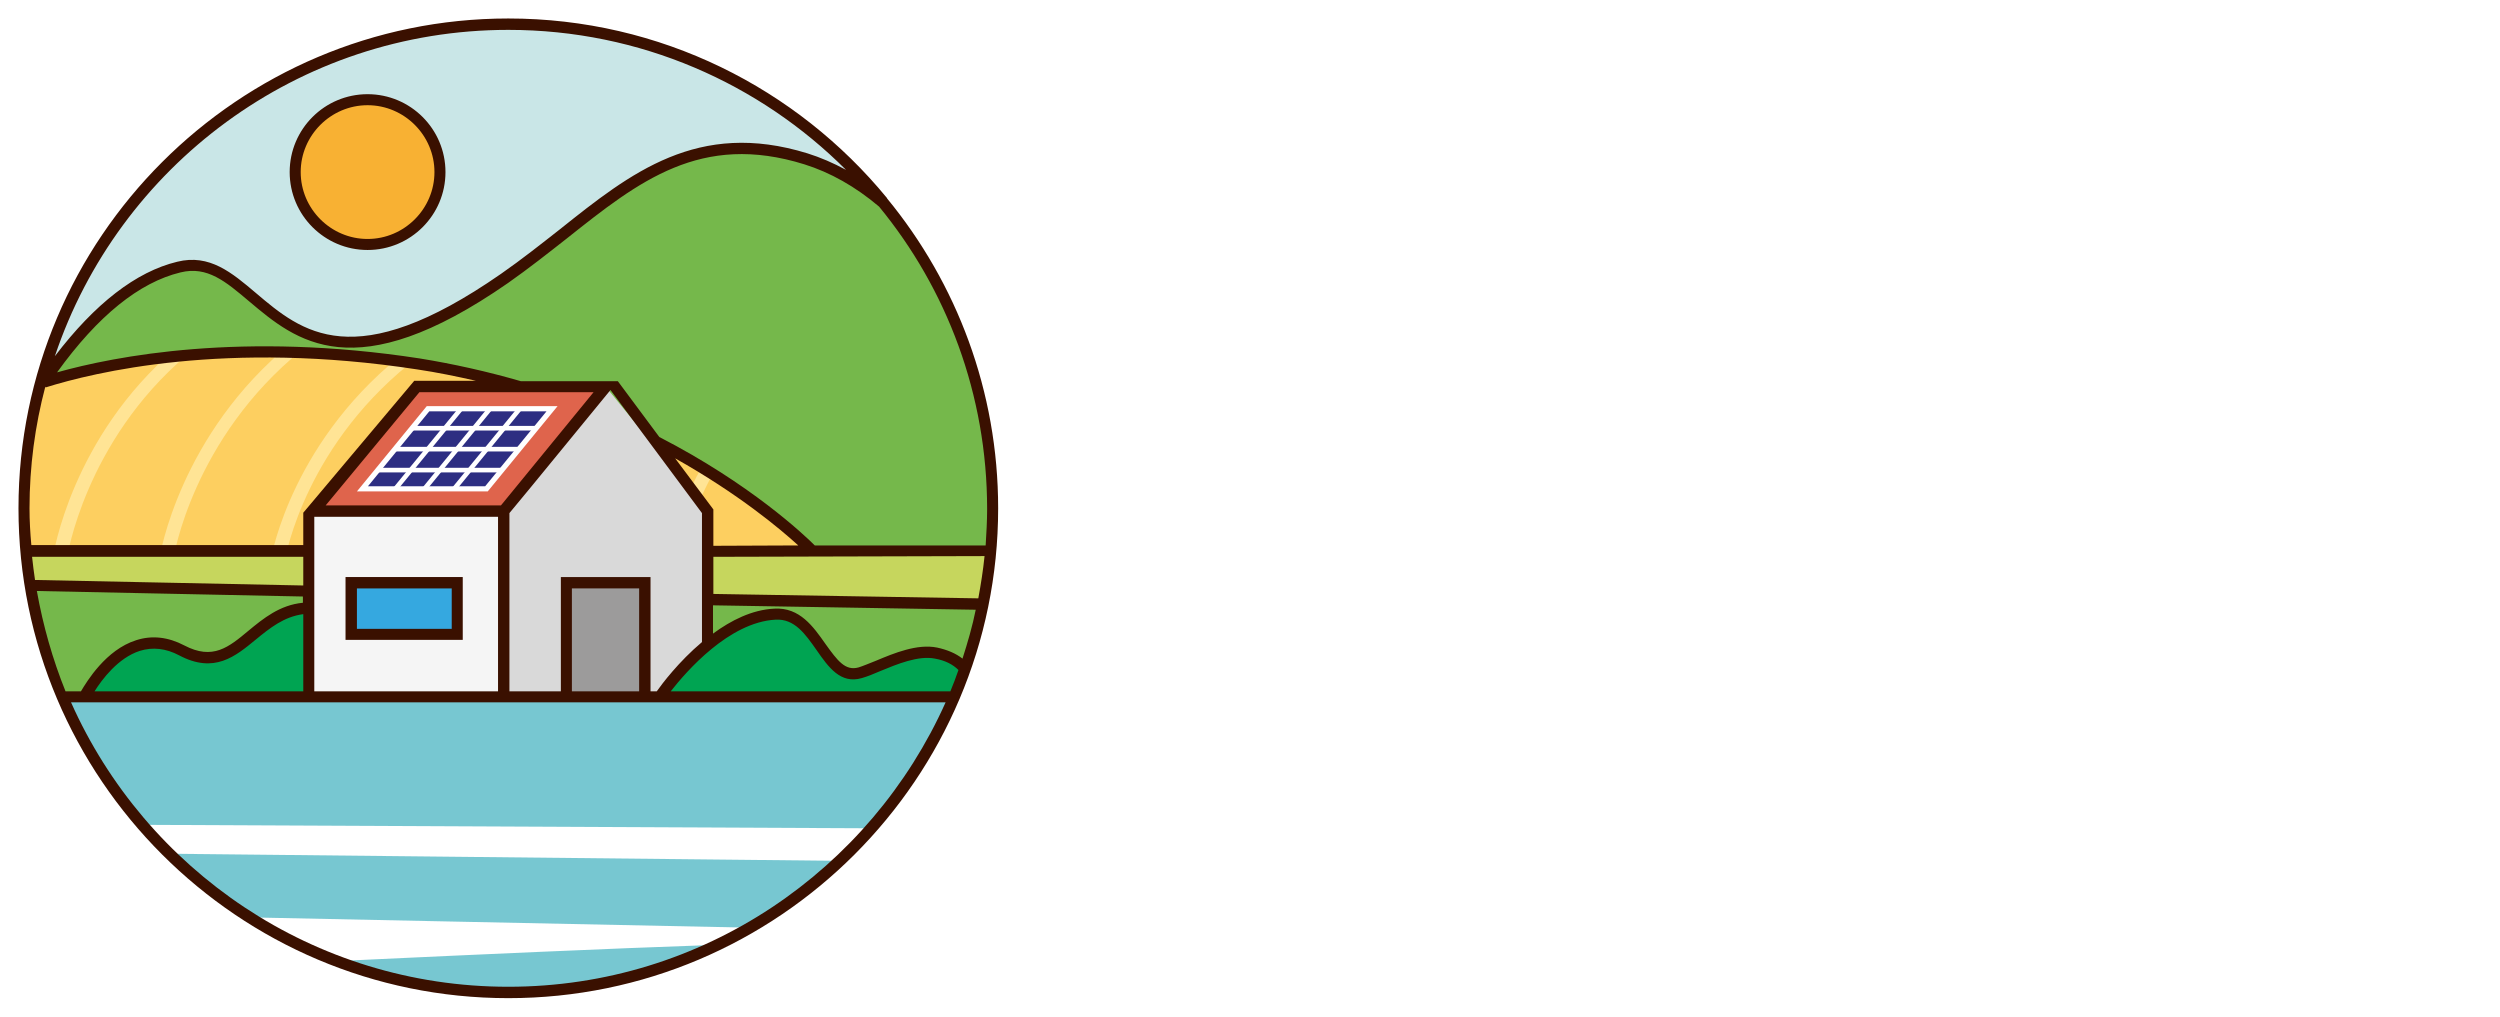 <?xml version="1.0" encoding="UTF-8"?> <svg xmlns="http://www.w3.org/2000/svg" width="541" height="220" viewBox="0 0 541 220" fill="none"><g filter="url(#filter0_d_9_512)"><path d="M294.406 16.142C294.167 16.381 293.929 16.461 293.531 16.461H272.299C271.981 16.461 271.822 16.62 271.822 16.938V35.545C271.822 35.864 271.981 36.023 272.299 36.023H284.863C285.181 36.023 285.499 36.102 285.738 36.341C285.977 36.579 286.056 36.818 286.056 37.215V44.77C286.056 45.088 285.977 45.406 285.738 45.644C285.499 45.883 285.261 45.962 284.863 45.962H272.299C271.981 45.962 271.822 46.121 271.822 46.44V65.127C271.822 65.445 271.981 65.604 272.299 65.604H293.61C293.929 65.604 294.247 65.683 294.485 65.922C294.724 66.161 294.803 66.399 294.803 66.797V74.272C294.803 74.59 294.724 74.908 294.485 75.146C294.247 75.385 294.008 75.464 293.61 75.464H261.643C261.325 75.464 261.007 75.385 260.769 75.146C260.53 74.908 260.451 74.669 260.451 74.272V7.793C260.451 7.475 260.53 7.157 260.769 6.918C261.007 6.68 261.246 6.6 261.643 6.6H293.61C293.929 6.6 294.247 6.68 294.485 6.918C294.724 7.157 294.803 7.395 294.803 7.793V15.268C294.724 15.586 294.644 15.904 294.406 16.142Z" fill="white"></path><path d="M307.13 71.25C303.79 67.91 302.041 63.377 302.041 57.811V24.254C302.041 18.608 303.711 14.155 307.13 10.815C310.47 7.475 315.003 5.885 320.569 5.885C326.215 5.885 330.748 7.555 334.167 10.815C337.586 14.155 339.256 18.608 339.256 24.254V25.447C339.256 25.765 339.177 26.083 338.938 26.321C338.7 26.56 338.461 26.719 338.064 26.719L328.919 27.116C328.124 27.116 327.726 26.719 327.726 25.924V23.459C327.726 21.152 327.09 19.323 325.738 17.813C324.386 16.381 322.716 15.666 320.49 15.666C318.422 15.666 316.673 16.381 315.4 17.813C314.049 19.244 313.412 21.152 313.412 23.459V58.686C313.412 60.992 314.049 62.821 315.4 64.332C316.752 65.763 318.422 66.479 320.49 66.479C322.637 66.479 324.386 65.763 325.738 64.332C327.01 62.9 327.726 60.992 327.726 58.686V56.221C327.726 55.903 327.805 55.584 328.044 55.346C328.283 55.107 328.521 55.028 328.919 55.028L338.064 55.425C338.382 55.425 338.7 55.505 338.938 55.744C339.177 55.982 339.256 56.221 339.256 56.618V57.811C339.256 63.377 337.586 67.831 334.167 71.25C330.748 74.59 326.215 76.339 320.569 76.339C315.003 76.26 310.47 74.59 307.13 71.25Z" fill="white"></path><path d="M352.218 71.17C348.798 67.751 347.049 63.218 347.049 57.572V24.492C347.049 18.846 348.798 14.314 352.218 10.894C355.637 7.475 360.17 5.805 365.816 5.805C371.461 5.805 375.994 7.475 379.493 10.894C382.992 14.314 384.741 18.846 384.741 24.492V57.572C384.741 63.218 382.992 67.751 379.493 71.17C375.994 74.59 371.461 76.26 365.816 76.26C360.17 76.26 355.637 74.59 352.218 71.17ZM371.223 64.093C372.575 62.582 373.29 60.515 373.29 58.05V24.015C373.29 21.55 372.575 19.482 371.223 17.971C369.871 16.461 368.042 15.665 365.816 15.665C363.589 15.665 361.76 16.461 360.488 17.971C359.136 19.482 358.5 21.55 358.5 24.015V58.05C358.5 60.515 359.136 62.582 360.488 64.093C361.839 65.604 363.589 66.399 365.816 66.399C368.042 66.479 369.871 65.683 371.223 64.093Z" fill="white"></path><path d="M271.902 153.155L257.827 86.597L257.748 86.2C257.748 85.643 258.145 85.325 258.861 85.325H268.801C269.596 85.325 269.994 85.722 270.073 86.438L278.264 133.753C278.343 133.912 278.423 134.071 278.582 134.071C278.741 134.071 278.82 133.991 278.9 133.753L286.852 86.438C286.931 85.722 287.329 85.325 288.124 85.325H297.746C298.621 85.325 298.939 85.722 298.7 86.597L284.546 153.155C284.387 153.871 283.989 154.269 283.273 154.269H273.254C272.459 154.189 272.061 153.871 271.902 153.155Z" fill="white"></path><path d="M307.13 153.871C306.891 153.633 306.812 153.394 306.812 152.996V86.518C306.812 86.2 306.891 85.882 307.13 85.643C307.368 85.404 307.607 85.325 308.004 85.325H317.07C317.388 85.325 317.706 85.404 317.944 85.643C318.183 85.882 318.262 86.12 318.262 86.518V153.076C318.262 153.394 318.183 153.712 317.944 153.951C317.706 154.189 317.467 154.269 317.07 154.269H307.925C307.607 154.189 307.368 154.11 307.13 153.871Z" fill="white"></path><path d="M329.157 153.871C328.918 153.633 328.839 153.394 328.839 152.996V86.518C328.839 86.2 328.918 85.882 329.157 85.643C329.396 85.404 329.634 85.325 330.032 85.325H339.097C339.415 85.325 339.733 85.404 339.972 85.643C340.21 85.882 340.29 86.12 340.29 86.518V143.931C340.29 144.249 340.449 144.408 340.767 144.408H361.999C362.317 144.408 362.635 144.488 362.794 144.726C363.032 144.965 363.112 145.203 363.112 145.601V153.076C363.112 153.394 363.032 153.712 362.794 153.951C362.555 154.189 362.317 154.269 361.999 154.269H330.032C329.634 154.189 329.396 154.11 329.157 153.871Z" fill="white"></path><path d="M370.03 153.871C369.791 153.633 369.712 153.394 369.712 152.996V86.518C369.712 86.2 369.791 85.882 370.03 85.643C370.269 85.404 370.507 85.325 370.905 85.325H379.97C380.288 85.325 380.606 85.404 380.845 85.643C381.083 85.882 381.163 86.12 381.163 86.518V143.931C381.163 144.249 381.322 144.408 381.64 144.408H402.872C403.19 144.408 403.508 144.488 403.746 144.726C403.985 144.965 404.065 145.203 404.065 145.601V153.076C404.065 153.394 403.985 153.712 403.746 153.951C403.508 154.189 403.269 154.269 402.872 154.269H370.905C370.507 154.189 370.189 154.11 370.03 153.871Z" fill="white"></path><path d="M439.689 153.155L437.781 142.818C437.781 142.5 437.622 142.341 437.224 142.341H422.831C422.433 142.341 422.274 142.5 422.274 142.818L420.366 153.155C420.286 153.871 419.889 154.269 419.094 154.269H410.108C409.154 154.269 408.836 153.871 408.995 152.996L423.547 86.438C423.706 85.722 424.103 85.325 424.819 85.325H435.236C435.952 85.325 436.349 85.722 436.509 86.438L451.061 152.996V153.394C451.061 153.951 450.663 154.269 449.947 154.269H440.803C440.166 154.189 439.769 153.871 439.689 153.155ZM424.581 133.355H435.475C435.872 133.355 436.031 133.196 435.952 132.878L430.226 101.786C430.147 101.626 430.067 101.467 429.908 101.467C429.749 101.467 429.67 101.547 429.59 101.786L423.944 132.878C424.024 133.196 424.183 133.355 424.581 133.355Z" fill="white"></path><path d="M460.206 150.134C456.786 146.873 455.116 142.579 455.116 137.172V102.342C455.116 96.935 456.786 92.641 460.206 89.38C463.545 86.12 468.078 84.53 473.644 84.53C479.211 84.53 483.743 86.12 487.163 89.38C490.582 92.641 492.332 97.014 492.332 102.422V106.239C492.332 106.557 492.252 106.875 492.013 107.113C491.775 107.352 491.536 107.431 491.139 107.431H482.073C481.755 107.431 481.437 107.352 481.199 107.113C480.96 106.875 480.881 106.636 480.881 106.239V102.183C480.881 99.797 480.245 97.889 478.893 96.458C477.541 95.026 475.791 94.311 473.644 94.311C471.497 94.311 469.748 95.026 468.396 96.458C467.044 97.889 466.408 99.797 466.408 102.183V137.251C466.408 139.637 467.044 141.545 468.396 142.977C469.748 144.408 471.418 145.124 473.644 145.124C475.791 145.124 477.541 144.408 478.893 142.977C480.245 141.545 480.881 139.637 480.881 137.251V127.868C480.881 127.55 480.722 127.391 480.404 127.391H474.44C474.122 127.391 473.803 127.311 473.565 127.073C473.326 126.834 473.247 126.596 473.247 126.198V119.041C473.247 118.723 473.326 118.405 473.565 118.167C473.803 117.928 474.042 117.848 474.44 117.848H491.139C491.457 117.848 491.775 117.928 492.013 118.167C492.252 118.405 492.332 118.644 492.332 119.041V137.251C492.332 142.659 490.582 146.953 487.163 150.213C483.743 153.473 479.211 155.064 473.644 155.064C468.078 154.984 463.625 153.394 460.206 150.134Z" fill="white"></path><path d="M535.83 94.867C535.591 95.106 535.353 95.185 534.955 95.185H513.723C513.405 95.185 513.246 95.344 513.246 95.662V114.27C513.246 114.588 513.405 114.747 513.723 114.747H526.288C526.606 114.747 526.924 114.827 527.162 115.065C527.401 115.304 527.48 115.542 527.48 115.94V123.494C527.48 123.813 527.401 124.131 527.162 124.369C526.924 124.608 526.685 124.687 526.288 124.687H513.723C513.405 124.687 513.246 124.846 513.246 125.164V143.852C513.246 144.17 513.405 144.329 513.723 144.329H534.955C535.273 144.329 535.591 144.408 535.83 144.647C536.068 144.885 536.148 145.124 536.148 145.521V152.996C536.148 153.314 536.068 153.633 535.83 153.871C535.591 154.11 535.353 154.189 534.955 154.189H502.988C502.67 154.189 502.352 154.11 502.114 153.871C501.875 153.633 501.795 153.394 501.795 152.996V86.518C501.795 86.2 501.875 85.882 502.114 85.643C502.352 85.404 502.591 85.325 502.988 85.325H534.955C535.273 85.325 535.591 85.404 535.83 85.643C536.068 85.882 536.148 86.12 536.148 86.518V93.993C536.148 94.311 536.068 94.629 535.83 94.867Z" fill="white"></path><path d="M257.748 205.241V168.185C257.748 167.787 257.907 167.628 258.304 167.628H266.336C269.039 167.628 271.186 168.503 272.697 170.332C274.288 172.161 275.003 174.546 275.003 177.648V195.778C275.003 198.879 274.208 201.344 272.697 203.094C271.107 204.923 269.039 205.798 266.336 205.798H258.304C257.907 205.798 257.748 205.559 257.748 205.241ZM260.849 203.173H266.336C268.085 203.173 269.517 202.458 270.55 201.106C271.584 199.754 272.141 197.925 272.141 195.619V177.648C272.141 175.262 271.584 173.433 270.55 172.081C269.517 170.729 268.085 170.093 266.256 170.093H260.849C260.69 170.093 260.61 170.173 260.61 170.332V202.935C260.61 203.094 260.69 203.173 260.849 203.173Z" fill="white"></path><path d="M298.622 170.173H285.66C285.501 170.173 285.421 170.252 285.421 170.411V185.122C285.421 185.281 285.501 185.361 285.66 185.361H293.93C294.328 185.361 294.487 185.52 294.487 185.917V187.428C294.487 187.826 294.328 187.985 293.93 187.985H285.66C285.501 187.985 285.421 188.065 285.421 188.224V203.094C285.421 203.253 285.501 203.332 285.66 203.332H298.622C299.019 203.332 299.178 203.491 299.178 203.889V205.4C299.178 205.797 299.019 205.956 298.622 205.956H283.115C282.718 205.956 282.559 205.797 282.559 205.4V168.344C282.559 167.946 282.718 167.787 283.115 167.787H298.622C299.019 167.787 299.178 167.946 299.178 168.344V169.854C299.178 169.934 299.019 170.173 298.622 170.173Z" fill="white"></path><path d="M316.751 205.241V168.185C316.751 167.787 316.91 167.628 317.308 167.628H319.137C319.535 167.628 319.694 167.787 319.694 168.185V203.014C319.694 203.173 319.773 203.253 319.932 203.253H332.735C333.133 203.253 333.292 203.412 333.292 203.81V205.32C333.292 205.718 333.133 205.877 332.735 205.877H317.388C316.99 205.798 316.751 205.559 316.751 205.241Z" fill="white"></path><path d="M339.256 168.185L336.155 177.966C336.075 178.284 335.837 178.363 335.518 178.363H334.246C333.849 178.363 333.69 178.125 333.849 177.727L336.393 167.946C336.473 167.628 336.632 167.469 337.029 167.469H338.938C339.256 167.548 339.335 167.787 339.256 168.185Z" fill="white"></path><path d="M359.852 170.173H346.89C346.731 170.173 346.652 170.252 346.652 170.411V185.122C346.652 185.281 346.731 185.361 346.89 185.361H355.16C355.558 185.361 355.717 185.52 355.717 185.917V187.428C355.717 187.826 355.558 187.985 355.16 187.985H346.89C346.731 187.985 346.652 188.065 346.652 188.224V203.094C346.652 203.253 346.731 203.332 346.89 203.332H359.852C360.25 203.332 360.409 203.491 360.409 203.889V205.4C360.409 205.797 360.25 205.956 359.852 205.956H344.346C343.948 205.956 343.789 205.797 343.789 205.4V168.344C343.789 167.946 343.948 167.787 344.346 167.787H359.852C360.25 167.787 360.409 167.946 360.409 168.344V169.854C360.409 169.934 360.17 170.173 359.852 170.173Z" fill="white"></path><path d="M383.23 168.105V169.616C383.23 170.014 383.071 170.173 382.674 170.173H375.437C375.278 170.173 375.199 170.252 375.199 170.411V205.241C375.199 205.638 375.04 205.797 374.642 205.797H372.813C372.415 205.797 372.256 205.638 372.256 205.241V170.411C372.256 170.252 372.177 170.173 372.018 170.173H365.179C364.782 170.173 364.623 170.014 364.623 169.616V168.105C364.623 167.707 364.782 167.548 365.179 167.548H382.674C383.071 167.548 383.23 167.787 383.23 168.105Z" fill="white"></path><path d="M401.361 205.241L399.85 198.084C399.85 198.005 399.85 197.925 399.771 197.925C399.691 197.925 399.691 197.846 399.611 197.846H388.956C388.876 197.846 388.797 197.846 388.797 197.925C388.717 197.925 388.717 198.005 388.717 198.084L387.206 205.241C387.206 205.559 386.968 205.718 386.57 205.718H384.741C384.582 205.718 384.423 205.639 384.344 205.559C384.264 205.479 384.264 205.32 384.264 205.161L392.534 168.105C392.614 167.787 392.773 167.628 393.17 167.628H395.317C395.715 167.628 395.874 167.787 395.954 168.105L404.303 205.161V205.241C404.303 205.559 404.144 205.718 403.826 205.718H401.997C401.599 205.798 401.44 205.638 401.361 205.241ZM389.353 195.539H398.975C399.055 195.539 399.134 195.46 399.134 195.301L394.284 172.24C394.284 172.161 394.204 172.081 394.204 172.081C394.204 172.081 394.125 172.161 394.125 172.24L389.194 195.301C389.194 195.46 389.274 195.539 389.353 195.539Z" fill="white"></path><path d="M424.978 167.548H426.728C427.125 167.548 427.284 167.707 427.284 168.105V205.161C427.284 205.559 427.125 205.718 426.728 205.718H424.581C424.263 205.718 424.104 205.559 423.945 205.32L412.335 174.785C412.335 174.705 412.255 174.626 412.176 174.626C412.096 174.626 412.096 174.705 412.096 174.785L412.176 205.161C412.176 205.559 412.017 205.718 411.619 205.718H409.79C409.392 205.718 409.233 205.559 409.233 205.161V168.105C409.233 167.707 409.392 167.548 409.79 167.548H411.858C412.176 167.548 412.335 167.707 412.494 167.946L424.183 198.323C424.183 198.402 424.263 198.482 424.342 198.482C424.422 198.482 424.422 198.402 424.422 198.323V168.105C424.422 167.787 424.581 167.548 424.978 167.548Z" fill="white"></path><path d="M437.303 203.809C435.713 202.219 434.838 200.072 434.838 197.368V175.978C434.838 173.353 435.633 171.206 437.303 169.536C438.893 167.946 441.04 167.071 443.744 167.071C446.368 167.071 448.515 167.866 450.185 169.536C451.855 171.127 452.65 173.274 452.65 175.978V178.363C452.65 178.761 452.491 178.92 452.094 178.92H450.265C449.867 178.92 449.708 178.761 449.708 178.363V175.898C449.708 173.99 449.151 172.479 448.038 171.365C446.925 170.252 445.494 169.695 443.665 169.695C441.836 169.695 440.404 170.252 439.291 171.365C438.178 172.479 437.621 173.99 437.621 175.898V197.368C437.621 199.277 438.178 200.788 439.291 201.901C440.404 203.014 441.836 203.571 443.665 203.571C445.494 203.571 446.925 203.014 448.038 201.901C449.151 200.788 449.708 199.277 449.708 197.368V189.655C449.708 189.496 449.629 189.416 449.47 189.416H444.38C443.983 189.416 443.824 189.257 443.824 188.86V187.508C443.824 187.11 443.983 186.951 444.38 186.951H452.094C452.491 186.951 452.65 187.11 452.65 187.508V197.368C452.65 199.993 451.855 202.14 450.185 203.809C448.515 205.4 446.368 206.275 443.744 206.275C441.04 206.195 438.893 205.4 437.303 203.809Z" fill="white"></path><mask id="mask0_9_512" style="mask-type:luminance" maskUnits="userSpaceOnUse" x="5" y="1" width="210" height="210"><path d="M110 210.807C167.883 210.807 214.807 163.883 214.807 106C214.807 48.117 167.883 1.193 110 1.193C52.116 1.193 5.192 48.117 5.192 106C5.192 163.883 52.116 210.807 110 210.807Z" fill="white"></path></mask><g mask="url(#mask0_9_512)"><path d="M221.566 125.96V60.992C221.566 17.176 172.423 -18.369 111.829 -18.369H111.749C51.155 -18.369 2.012 17.176 2.012 60.992V125.96H221.566Z" fill="#C9E6E7"></path><path d="M223.793 105.046L-3.793 115.304V146.873H223.793C223.793 146.794 223.793 102.024 223.793 105.046Z" fill="#C6D65D"></path><path d="M223.793 146.794V127.232L-3.793 122.381V146.794H223.793Z" fill="#75B84B"></path><path d="M18.314 146.794H84.156C84.156 146.794 78.908 128.822 68.809 127.629C54.972 126.039 52.189 143.454 39.307 136.695C26.663 130.015 18.314 146.794 18.314 146.794Z" fill="#00A452"></path><path d="M79.544 48.905C88.196 48.905 95.209 41.891 95.209 33.239C95.209 24.588 88.196 17.574 79.544 17.574C70.892 17.574 63.878 24.588 63.878 33.239C63.878 41.891 70.892 48.905 79.544 48.905Z" fill="#F8B133"></path><path d="M38.591 53.755C57.358 49.223 59.584 90.494 109.046 56.221C130.914 41.032 145.227 21.311 174.332 30.297C203.356 39.283 218.227 79.918 218.227 79.918V115.224H-9.359C-9.359 115.304 10.203 60.674 38.591 53.755Z" fill="#75B84B"></path><path d="M175.842 115.304C175.842 115.304 145.147 83.257 90.438 74.828C35.728 66.399 3.602 80.872 3.602 80.872V115.304H175.842Z" fill="#FDCF60"></path><mask id="mask1_9_512" style="mask-type:luminance" maskUnits="userSpaceOnUse" x="3" y="72" width="173" height="44"><path d="M175.842 115.304C175.842 115.304 145.147 83.257 90.438 74.828C35.728 66.399 3.602 80.872 3.602 80.872V115.304H175.842Z" fill="white"></path></mask><g mask="url(#mask1_9_512)"><path d="M38.034 71.409C15.451 90.573 11.475 116.258 11.475 116.576L14.496 116.815C14.496 116.576 18.393 91.607 40.34 72.92L38.034 71.409Z" fill="#FFE495"></path><path d="M13.621 72.363C-8.565 91.209 -12.382 116.338 -12.382 116.576L-9.36 116.815C-9.36 116.576 -5.623 92.164 15.927 73.874L13.621 72.363Z" fill="#FFE495"></path><path d="M63.083 70.216C38.829 89.937 34.615 116.338 34.535 116.576L37.557 116.815C37.557 116.576 41.692 90.891 65.309 71.727L63.083 70.216Z" fill="#FFE495"></path><path d="M88.689 71.409C63.242 90.653 58.789 116.338 58.709 116.576L61.731 116.815C61.811 116.576 66.105 91.607 90.835 72.999L88.689 71.409Z" fill="#FFE495"></path><path d="M116.838 71.409C91.392 90.653 86.939 116.338 86.859 116.576L89.881 116.815C89.961 116.576 94.255 91.607 118.985 72.999L116.838 71.409Z" fill="#FFE495"></path><path d="M144.749 71.409C119.303 90.653 114.85 116.338 114.771 116.576L117.792 116.815C117.872 116.576 122.166 91.607 146.897 72.999L144.749 71.409Z" fill="#FFE495"></path><path d="M174.252 71.409C148.806 90.653 144.352 116.338 144.273 116.576L147.295 116.815C147.374 116.576 151.589 91.607 176.399 72.999L174.252 71.409Z" fill="#FFE495"></path></g><path d="M2.17 146.794V149.895C2.17 158.642 4.397 166.992 8.293 174.387L209.161 175.341C213.375 167.708 215.761 159.04 215.761 149.895V146.794H2.17Z" fill="#77C7D1"></path><path d="M34.058 194.108L172.979 196.971C178.625 192.756 190.315 188.224 194.291 182.419L14.099 180.51C16.484 184.407 30.798 190.768 34.058 194.108Z" fill="#77C7D1"></path><path d="M108.886 213.113C122.723 213.113 159.858 208.342 170.196 200.311C168.208 199.356 64.912 204.366 64.912 204.366C74.534 210.807 96.799 213.113 108.886 213.113Z" fill="#77C7D1"></path><path d="M66.82 106.636L88.847 79.679H131.072L109.045 106.636H66.82Z" fill="#DF644C"></path><path d="M92.346 83.894L77.237 102.342H105.546L120.655 83.894H92.346Z" fill="white"></path><path d="M153.099 146.794V106.636L131.072 79.679L109.045 106.636V146.794H153.099Z" fill="#D9D9D9"></path><path d="M109.045 106.636H66.82V146.873H109.045V106.636Z" fill="#F5F5F5"></path><path d="M98.946 122.063H75.965V133.275H98.946V122.063Z" fill="#35A8E0"></path><path d="M139.581 122.063H122.643V146.794H139.581V122.063Z" fill="#9C9B9B"></path><path d="M79.622 101.229L92.902 85.007H118.269L104.989 101.229H79.622Z" fill="#2D2E82"></path><path d="M98.151 101.945L112.544 84.371" stroke="white" stroke-miterlimit="10"></path><path d="M91.79 101.865L106.103 84.371" stroke="white" stroke-miterlimit="10"></path><path d="M85.428 101.945L99.821 84.371" stroke="white" stroke-miterlimit="10"></path><path d="M88.926 88.665H115.963" stroke="white" stroke-miterlimit="10"></path><path d="M85.666 93.197H112.544" stroke="white" stroke-miterlimit="10"></path><path d="M81.929 97.73H108.489" stroke="white" stroke-miterlimit="10"></path><path d="M202.561 137.331C197.074 136.297 190.077 140.512 186.18 141.625C178.467 143.851 177.194 128.345 167.731 128.902C154.452 129.617 142.762 146.794 142.762 146.794H210.354C210.354 146.794 211.865 139.16 202.561 137.331Z" fill="#00A452"></path></g><path d="M79.543 50.097C88.847 50.097 96.401 42.543 96.401 33.239C96.401 23.936 88.847 16.381 79.543 16.381C70.239 16.381 62.685 23.936 62.685 33.239C62.685 42.543 70.239 50.097 79.543 50.097ZM79.543 18.767C87.495 18.767 94.016 25.287 94.016 33.239C94.016 41.191 87.495 47.712 79.543 47.712C71.591 47.712 65.071 41.191 65.071 33.239C65.071 25.287 71.591 18.767 79.543 18.767Z" fill="#3A1000"></path><path d="M191.985 38.965C191.985 38.885 191.905 38.885 191.905 38.806C172.423 15.109 142.921 0 110 0C51.553 0 4 47.553 4 106C4 164.447 51.553 212 110 212C168.447 212 216 164.447 216 106C216 80.633 207.014 57.254 191.985 38.965ZM110 2.465C138.548 2.465 164.392 14.075 183.079 32.762C180.296 31.251 177.512 30.058 174.729 29.184C151.032 21.868 136.48 33.398 121.133 45.644C117.077 48.825 112.863 52.165 108.41 55.266C76.602 77.373 65.31 67.831 55.37 59.401C50.201 55.028 45.35 50.893 38.353 52.642C29.446 54.789 20.54 61.707 11.873 73.079C25.629 32.047 64.435 2.465 110 2.465ZM6.386 106C6.386 96.935 7.578 88.108 9.805 79.679L9.884 79.838C20.302 76.578 48.929 69.58 90.279 75.942C94.573 76.578 98.788 77.452 103.002 78.407H89.643L65.628 106.954V113.952H6.783C6.545 111.407 6.386 108.704 6.386 106ZM146.102 95.185C159.7 102.819 168.845 110.453 172.741 114.032L154.372 114.111V106.239L146.102 95.185ZM151.907 107.034V134.945C146.897 139.16 143.239 144.011 142.126 145.601H140.774V120.87H121.371V145.601H110.239V107.034L115.169 101.07L132.107 80.395L151.907 107.034ZM138.309 123.335V145.601H123.757V123.335H138.309ZM108.41 105.364H70.479L90.756 80.872H128.449L108.41 105.364ZM107.773 107.829V145.601H84.156H68.013V107.829H107.773ZM6.942 116.497H65.628V122.699L7.578 121.506C7.34 119.757 7.101 118.167 6.942 116.497ZM7.976 123.892L65.548 125.085V126.437C60.539 126.914 56.96 129.856 53.779 132.48C49.485 136.059 46.066 138.921 39.864 135.661C36.365 133.832 32.866 133.434 29.446 134.548C22.926 136.615 18.791 143.454 17.518 145.601H14.178C11.395 138.683 9.328 131.446 7.976 123.892ZM65.628 128.902V145.601H28.254H20.461C22.051 143.056 25.55 138.365 30.242 136.854C33.025 135.979 35.888 136.297 38.75 137.808C46.384 141.863 50.917 138.047 55.37 134.389C58.392 131.923 61.413 129.458 65.628 128.902ZM110 209.535C67.855 209.535 31.514 184.248 15.371 147.986H204.629C188.407 184.248 152.146 209.535 110 209.535ZM205.662 145.601H145.148C148.567 141.227 157.791 130.651 167.811 130.095C171.946 129.856 174.252 133.196 176.717 136.695C179.262 140.353 181.886 144.09 186.498 142.738C187.611 142.42 189.043 141.863 190.474 141.227C194.132 139.716 198.744 137.808 202.323 138.524C204.549 138.921 206.219 139.796 207.412 140.989C206.855 142.579 206.299 144.09 205.662 145.601ZM208.287 138.524C206.855 137.41 205.026 136.615 202.8 136.138C198.506 135.263 193.496 137.331 189.52 139.001C188.089 139.557 186.816 140.114 185.782 140.432C182.92 141.227 181.25 139.001 178.626 135.343C176.002 131.605 173.059 127.391 167.572 127.709C162.722 127.948 158.189 130.254 154.293 133.116V126.993L211.149 127.948C210.434 131.526 209.4 135.025 208.287 138.524ZM211.706 125.482L154.372 124.528V116.497L213.058 116.338C212.74 119.439 212.263 122.461 211.706 125.482ZM176.32 114.032C174.014 111.725 162.324 100.672 142.683 90.573L133.697 78.486H112.704C105.547 76.419 98.151 74.749 90.756 73.556C52.428 67.671 24.834 73.079 12.35 76.578C21.176 64.332 30.162 57.095 39.068 54.948C44.873 53.517 48.849 56.936 53.938 61.23C64.037 69.739 76.602 80.395 109.92 57.254C114.453 54.074 118.668 50.734 122.723 47.553C138.23 35.227 151.668 24.572 174.093 31.569C179.659 33.319 185.067 36.341 190.236 40.714C204.867 58.527 213.614 81.349 213.614 106.159C213.614 108.783 213.455 111.407 213.296 114.032H176.32Z" fill="#3A1000"></path><path d="M100.139 120.87H74.772V134.468H100.139V120.87ZM97.754 132.083H77.238V123.335H97.754V132.083Z" fill="#3A1000"></path></g><defs><filter id="filter0_d_9_512" x="0" y="0" width="540.148" height="220" filterUnits="userSpaceOnUse" color-interpolation-filters="sRGB"><feFlood flood-opacity="0" result="BackgroundImageFix"></feFlood><feColorMatrix in="SourceAlpha" type="matrix" values="0 0 0 0 0 0 0 0 0 0 0 0 0 0 0 0 0 0 127 0" result="hardAlpha"></feColorMatrix><feOffset dy="4"></feOffset><feGaussianBlur stdDeviation="2"></feGaussianBlur><feComposite in2="hardAlpha" operator="out"></feComposite><feColorMatrix type="matrix" values="0 0 0 0 0 0 0 0 0 0 0 0 0 0 0 0 0 0 0.25 0"></feColorMatrix><feBlend mode="normal" in2="BackgroundImageFix" result="effect1_dropShadow_9_512"></feBlend><feBlend mode="normal" in="SourceGraphic" in2="effect1_dropShadow_9_512" result="shape"></feBlend></filter></defs></svg> 